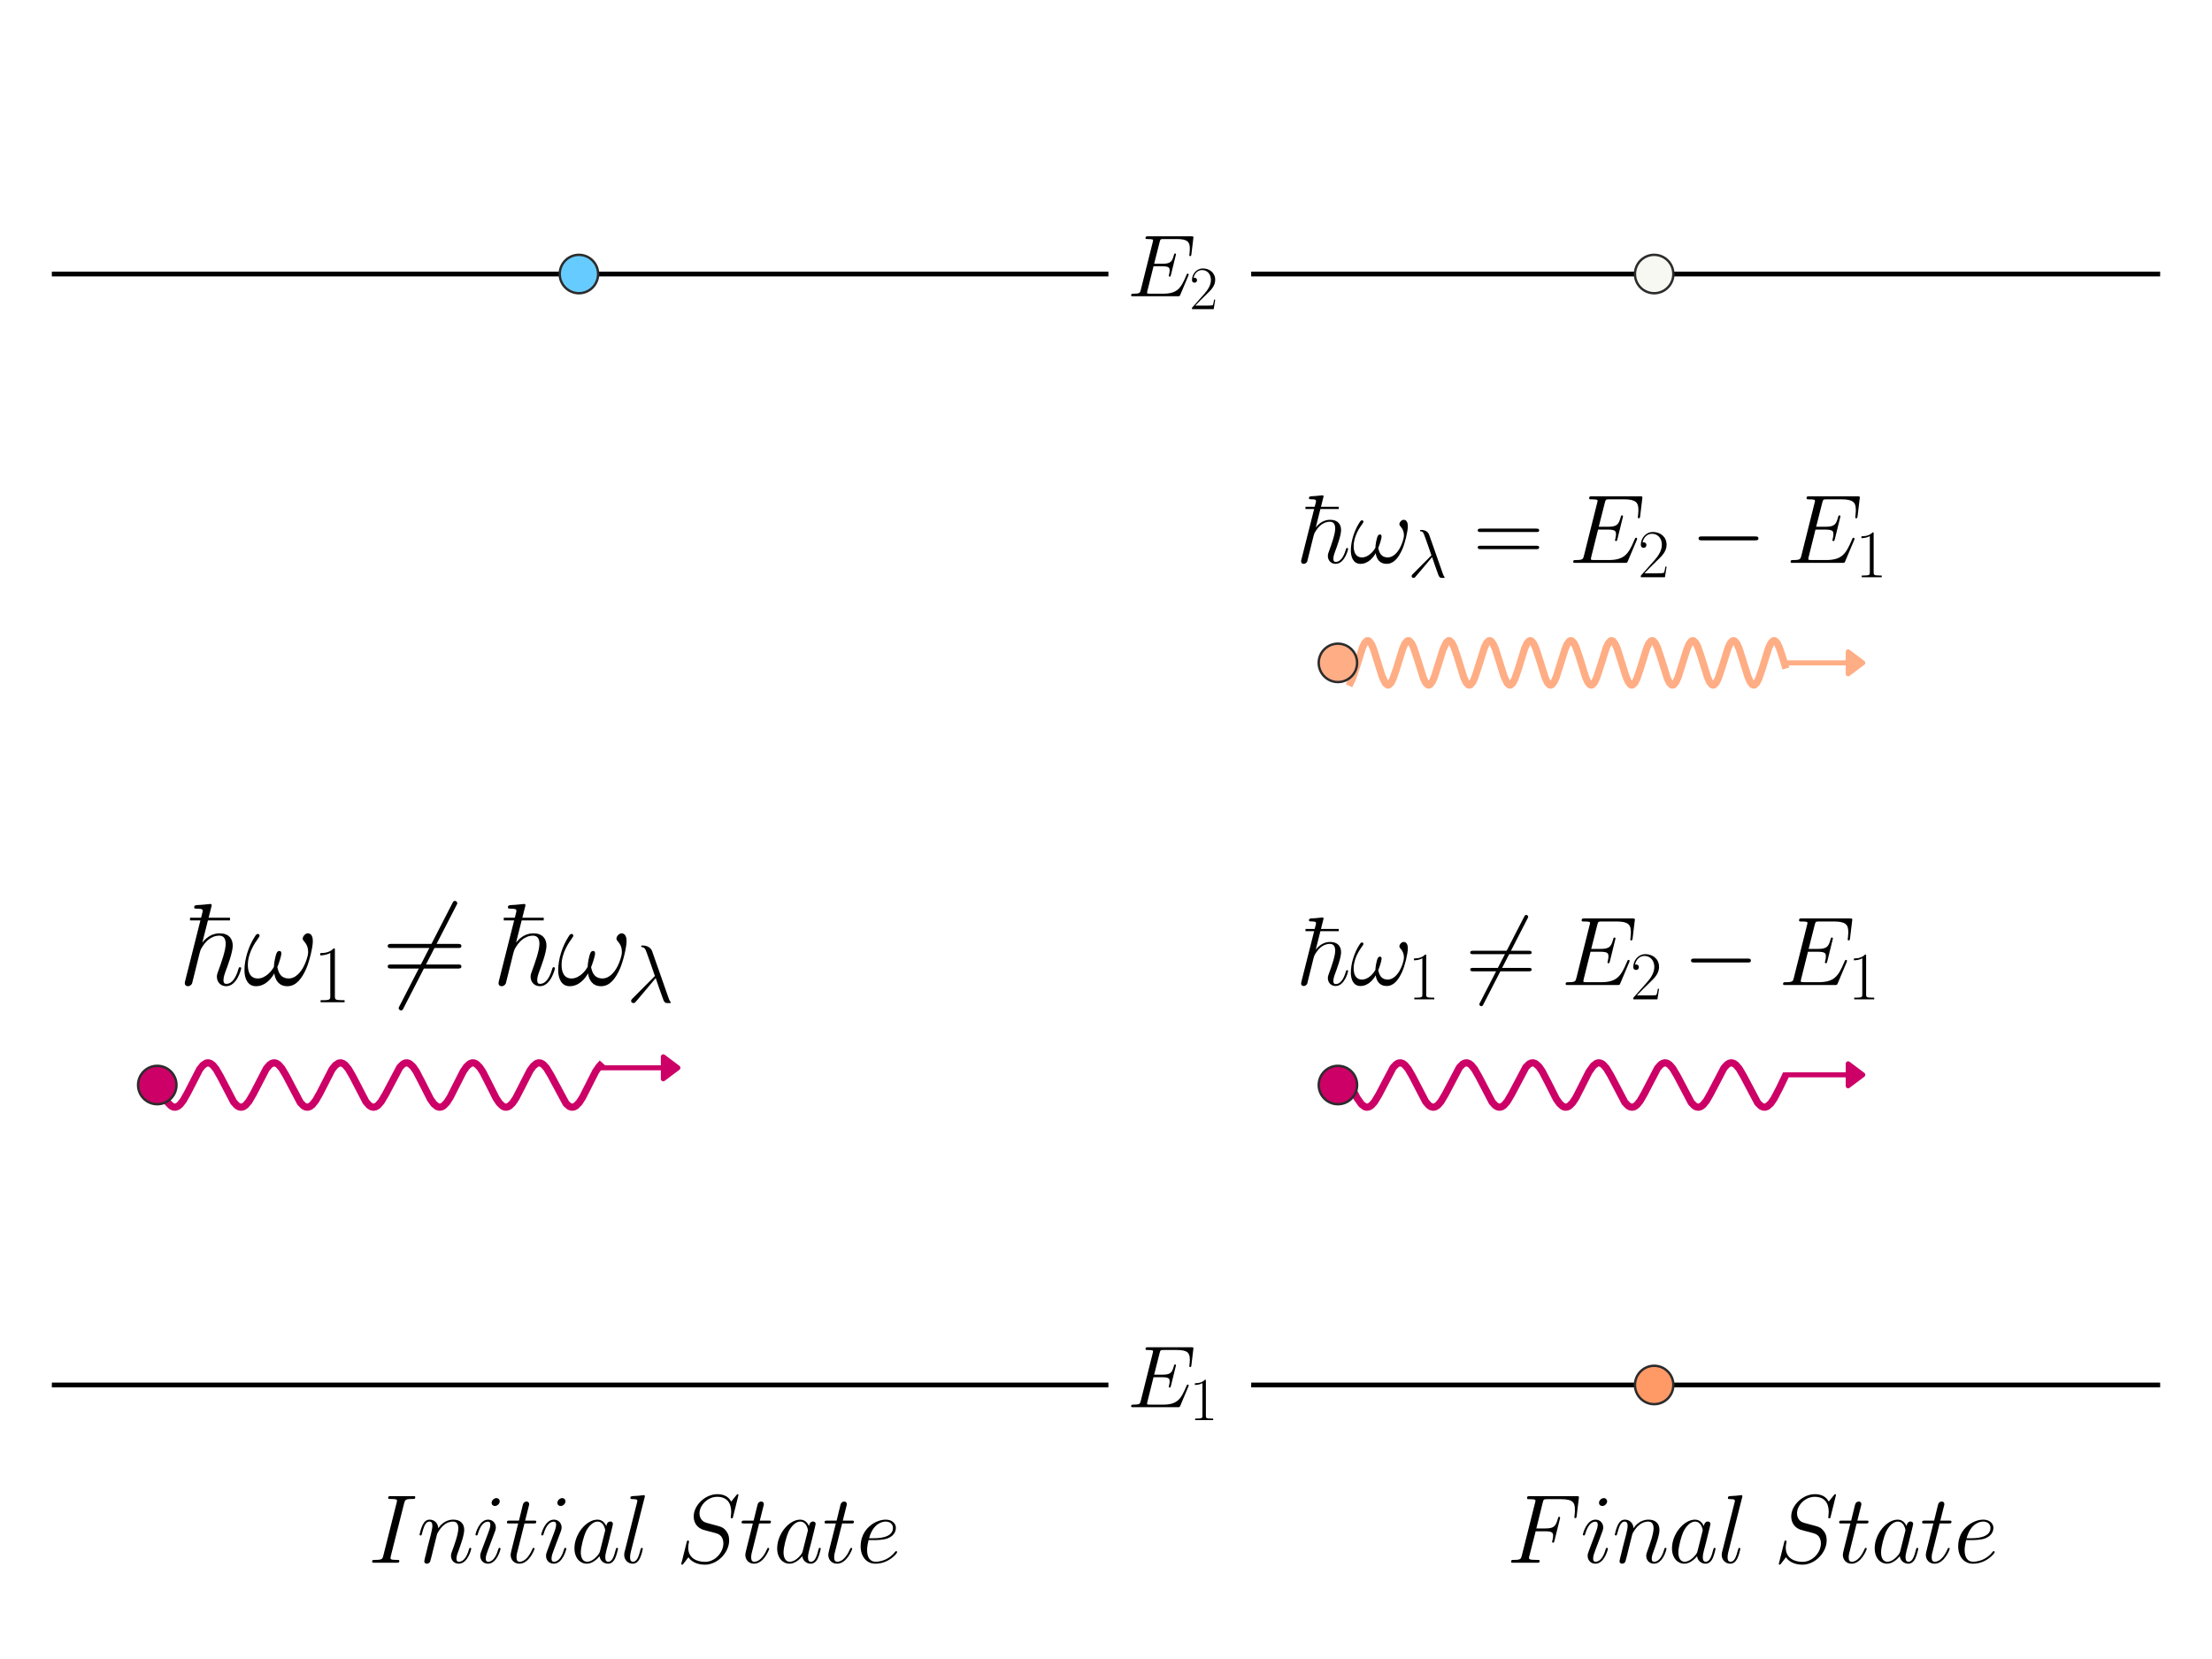 <?xml version="1.0" encoding="utf-8" standalone="no"?>
<!DOCTYPE svg PUBLIC "-//W3C//DTD SVG 1.1//EN"
  "http://www.w3.org/Graphics/SVG/1.1/DTD/svg11.dtd">
<svg xmlns:xlink="http://www.w3.org/1999/xlink" width="460.8pt" height="345.6pt" viewBox="0 0 460.8 345.6" xmlns="http://www.w3.org/2000/svg" version="1.1">
 <defs>
  <style type="text/css">*{stroke-linejoin: round; stroke-linecap: butt}</style>
 </defs>
 <g id="figure_1">
  <g id="patch_1">
   <path d="M 0 345.6 
L 460.8 345.6 
L 460.8 0 
L 0 0 
z
" style="fill: #ffffff"/>
  </g>
  <g id="axes_1">
   <g id="patch_2">
    <path d="M 141.242 222.441 
L 138.168 224.756 
L 138.168 222.464 
L 124.992 222.464 
L 124.992 222.418 
L 138.168 222.418 
L 138.168 220.127 
z
" clip-path="url(#pe8345ff77c)" style="fill: #cc0066; stroke: #cc0066; stroke-linejoin: miter"/>
   </g>
   <g id="patch_3">
    <path d="M 388.073 223.9 
L 384.998 226.214 
L 384.998 223.923 
L 371.822 223.923 
L 371.822 223.877 
L 384.998 223.877 
L 384.998 221.586 
z
" clip-path="url(#pe8345ff77c)" style="fill: #cc0066; stroke: #cc0066; stroke-linejoin: miter"/>
   </g>
   <g id="patch_4">
    <path d="M 388.073 138.082 
L 384.998 140.397 
L 384.998 138.106 
L 371.822 138.106 
L 371.822 138.059 
L 384.998 138.059 
L 384.998 135.768 
z
" clip-path="url(#pe8345ff77c)" style="fill: #ffad85; stroke: #ffad85; stroke-linejoin: miter"/>
   </g>
   <g id="line2d_1">
    <path d="M 10.8 288.514 
L 230.4 288.514 
" clip-path="url(#pe8345ff77c)" style="fill: none; stroke: #000000; stroke-linecap: square"/>
   </g>
   <g id="line2d_2">
    <path d="M 10.8 57.086 
L 230.4 57.086 
" clip-path="url(#pe8345ff77c)" style="fill: none; stroke: #000000; stroke-linecap: square"/>
   </g>
   <g id="line2d_3">
    <defs>
     <path id="m89837910ff" d="M 0 4 
C 1.061 4 2.078 3.579 2.828 2.828 
C 3.579 2.078 4 1.061 4 0 
C 4 -1.061 3.579 -2.078 2.828 -2.828 
C 2.078 -3.579 1.061 -4 0 -4 
C -1.061 -4 -2.078 -3.579 -2.828 -2.828 
C -3.579 -2.078 -4 -1.061 -4 0 
C -4 1.061 -3.579 2.078 -2.828 2.828 
C -2.078 3.579 -1.061 4 0 4 
z
" style="stroke: #2c2c2c; stroke-width: 0.5"/>
    </defs>
    <g clip-path="url(#pe8345ff77c)">
     <use xlink:href="#m89837910ff" x="120.6" y="57.086" style="fill: #66ccff; stroke: #2c2c2c; stroke-width: 0.5"/>
    </g>
   </g>
   <g id="line2d_4">
    <path d="M 34.078 228.273 
L 34.989 229.715 
L 35.673 230.395 
L 36.128 230.618 
L 36.584 230.644 
L 37.04 230.471 
L 37.495 230.109 
L 38.179 229.243 
L 39.09 227.627 
L 41.597 222.745 
L 42.28 221.904 
L 42.964 221.459 
L 43.42 221.405 
L 43.875 221.55 
L 44.331 221.887 
L 45.015 222.719 
L 45.926 224.305 
L 48.66 229.547 
L 49.344 230.299 
L 49.8 230.575 
L 50.255 230.656 
L 50.711 230.539 
L 51.167 230.228 
L 51.85 229.43 
L 52.762 227.875 
L 55.496 222.598 
L 56.18 221.811 
L 56.635 221.509 
L 57.091 221.4 
L 57.547 221.49 
L 58.002 221.775 
L 58.686 222.539 
L 59.597 224.061 
L 62.56 229.682 
L 63.243 230.377 
L 63.699 230.61 
L 64.155 230.647 
L 64.61 230.486 
L 65.066 230.133 
L 65.75 229.281 
L 66.661 227.677 
L 69.167 222.783 
L 69.851 221.928 
L 70.535 221.468 
L 70.99 221.403 
L 71.446 221.537 
L 71.902 221.864 
L 72.585 222.682 
L 73.497 224.256 
L 76.231 229.512 
L 76.914 230.278 
L 77.37 230.565 
L 77.826 230.657 
L 78.282 230.55 
L 78.737 230.25 
L 79.421 229.465 
L 80.332 227.924 
L 83.294 222.326 
L 83.978 221.653 
L 84.434 221.436 
L 84.889 221.416 
L 85.345 221.593 
L 86.029 222.212 
L 86.712 223.198 
L 87.852 225.386 
L 89.674 228.977 
L 90.358 229.928 
L 91.042 230.505 
L 91.497 230.651 
L 91.953 230.6 
L 92.409 230.352 
L 93.092 229.638 
L 93.776 228.577 
L 94.915 226.326 
L 96.51 223.184 
L 97.194 222.202 
L 97.877 221.588 
L 98.333 221.414 
L 98.789 221.438 
L 99.244 221.659 
L 99.928 222.337 
L 100.611 223.369 
L 101.751 225.598 
L 103.346 228.767 
L 104.029 229.778 
L 104.713 230.429 
L 105.169 230.63 
L 105.624 230.634 
L 106.08 230.44 
L 106.764 229.799 
L 107.447 228.796 
L 108.586 226.592 
L 110.409 223.018 
L 111.093 222.086 
L 111.776 221.533 
L 112.232 221.402 
L 112.688 221.471 
L 113.144 221.734 
L 113.827 222.47 
L 114.738 223.965 
L 117.928 229.9 
L 118.612 230.491 
L 119.068 230.648 
L 119.523 230.608 
L 119.979 230.371 
L 120.663 229.671 
L 121.346 228.622 
L 122.486 226.379 
L 124.081 223.226 
L 124.764 222.232 
L 124.992 221.978 
L 124.992 221.978 
" clip-path="url(#pe8345ff77c)" style="fill: none; stroke: #cc0066; stroke-width: 1.5; stroke-linecap: square"/>
   </g>
   <g id="line2d_5">
    <defs>
     <path id="m873e665f1c" d="M 0 4 
C 1.061 4 2.078 3.579 2.828 2.828 
C 3.579 2.078 4 1.061 4 0 
C 4 -1.061 3.579 -2.078 2.828 -2.828 
C 2.078 -3.579 1.061 -4 0 -4 
C -1.061 -4 -2.078 -3.579 -2.828 -2.828 
C -3.579 -2.078 -4 -1.061 -4 0 
C -4 1.061 -3.579 2.078 -2.828 2.828 
C -2.078 3.579 -1.061 4 0 4 
z
" style="stroke: #2c2c2c; stroke-width: 0.5"/>
    </defs>
    <g clip-path="url(#pe8345ff77c)">
     <use xlink:href="#m873e665f1c" x="32.76" y="226.029" style="fill: #cc0066; stroke: #2c2c2c; stroke-width: 0.5"/>
    </g>
   </g>
   <g id="line2d_6">
    <path d="M 261.144 288.514 
L 450 288.514 
" clip-path="url(#pe8345ff77c)" style="fill: none; stroke: #000000; stroke-linecap: square"/>
   </g>
   <g id="line2d_7">
    <path d="M 261.144 57.086 
L 450 57.086 
" clip-path="url(#pe8345ff77c)" style="fill: none; stroke: #000000; stroke-linecap: square"/>
   </g>
   <g id="line2d_8">
    <path d="M 281.347 226.07 
L 282.708 228.749 
L 283.615 230.024 
L 284.295 230.546 
L 284.749 230.657 
L 285.202 230.571 
L 285.656 230.292 
L 286.336 229.54 
L 287.243 228.034 
L 290.191 222.419 
L 290.871 221.708 
L 291.324 221.459 
L 291.778 221.405 
L 292.231 221.547 
L 292.685 221.88 
L 293.365 222.703 
L 294.272 224.275 
L 296.993 229.507 
L 297.674 230.273 
L 298.127 230.561 
L 298.581 230.657 
L 299.034 230.556 
L 299.488 230.263 
L 300.168 229.492 
L 301.075 227.968 
L 304.023 222.375 
L 304.703 221.682 
L 305.156 221.448 
L 305.61 221.409 
L 306.063 221.566 
L 306.517 221.912 
L 307.197 222.753 
L 308.104 224.342 
L 310.825 229.554 
L 311.506 230.301 
L 311.959 230.575 
L 312.413 230.656 
L 312.866 230.541 
L 313.32 230.234 
L 314 229.444 
L 314.907 227.903 
L 317.855 222.331 
L 318.535 221.658 
L 318.989 221.438 
L 319.442 221.414 
L 319.896 221.585 
L 320.576 222.192 
L 321.256 223.164 
L 322.39 225.332 
L 324.204 228.921 
L 324.884 229.885 
L 325.564 230.482 
L 326.018 230.646 
L 326.471 230.614 
L 326.925 230.387 
L 327.605 229.704 
L 328.285 228.672 
L 329.419 226.452 
L 331.007 223.297 
L 331.914 222.027 
L 332.594 221.508 
L 333.047 221.4 
L 333.501 221.489 
L 333.954 221.77 
L 334.635 222.526 
L 335.542 224.035 
L 338.489 229.646 
L 339.17 230.354 
L 339.623 230.6 
L 340.077 230.652 
L 340.53 230.507 
L 340.984 230.171 
L 341.664 229.345 
L 342.571 227.77 
L 345.292 222.541 
L 345.972 221.779 
L 346.426 221.493 
L 346.879 221.4 
L 347.333 221.503 
L 347.786 221.799 
L 348.467 222.574 
L 349.374 224.101 
L 352.321 229.691 
L 353.002 230.379 
L 353.455 230.611 
L 353.909 230.647 
L 354.362 230.488 
L 354.816 230.139 
L 355.496 229.294 
L 356.403 227.703 
L 359.124 222.494 
L 359.804 221.751 
L 360.258 221.48 
L 360.711 221.401 
L 361.165 221.519 
L 361.618 221.829 
L 362.299 222.622 
L 363.206 224.166 
L 366.154 229.734 
L 366.834 230.403 
L 367.287 230.62 
L 367.741 230.642 
L 368.194 230.468 
L 368.875 229.858 
L 369.555 228.883 
L 370.689 226.712 
L 371.822 224.363 
L 371.822 224.363 
" clip-path="url(#pe8345ff77c)" style="fill: none; stroke: #cc0066; stroke-width: 1.5; stroke-linecap: square"/>
   </g>
   <g id="line2d_9">
    <g clip-path="url(#pe8345ff77c)">
     <use xlink:href="#m873e665f1c" x="278.712" y="226.029" style="fill: #cc0066; stroke: #2c2c2c; stroke-width: 0.5"/>
    </g>
   </g>
   <g id="line2d_10">
    <path d="M 281.347 142.175 
L 281.801 141.229 
L 282.481 139.193 
L 283.842 134.869 
L 284.295 133.95 
L 284.749 133.496 
L 284.975 133.461 
L 285.202 133.556 
L 285.656 134.125 
L 286.109 135.139 
L 287.016 138.007 
L 287.923 140.91 
L 288.603 142.331 
L 289.057 142.702 
L 289.284 142.693 
L 289.737 142.289 
L 290.191 141.413 
L 290.871 139.441 
L 292.231 135.059 
L 292.685 134.073 
L 293.138 133.536 
L 293.365 133.458 
L 293.592 133.51 
L 294.045 133.998 
L 294.499 134.945 
L 295.179 136.981 
L 296.54 141.304 
L 296.993 142.222 
L 297.447 142.676 
L 297.674 142.711 
L 297.9 142.615 
L 298.354 142.045 
L 298.807 141.03 
L 299.714 138.161 
L 300.621 135.259 
L 301.302 133.839 
L 301.755 133.469 
L 301.982 133.478 
L 302.435 133.884 
L 302.889 134.76 
L 303.569 136.733 
L 304.93 141.114 
L 305.383 142.1 
L 305.837 142.636 
L 306.063 142.714 
L 306.29 142.661 
L 306.744 142.172 
L 307.197 141.225 
L 307.878 139.187 
L 309.238 134.865 
L 309.692 133.948 
L 310.145 133.495 
L 310.372 133.461 
L 310.599 133.558 
L 311.052 134.128 
L 311.506 135.143 
L 312.413 138.013 
L 313.32 140.915 
L 314 142.334 
L 314.453 142.702 
L 314.68 142.693 
L 315.134 142.287 
L 315.587 141.409 
L 316.267 139.436 
L 317.628 135.055 
L 318.081 134.07 
L 318.535 133.535 
L 318.762 133.458 
L 318.989 133.511 
L 319.442 134.001 
L 319.896 134.949 
L 320.576 136.987 
L 321.936 141.308 
L 322.39 142.225 
L 322.843 142.677 
L 323.07 142.71 
L 323.297 142.613 
L 323.75 142.042 
L 324.204 141.026 
L 325.111 138.155 
L 326.018 135.255 
L 326.471 134.204 
L 326.925 133.589 
L 327.152 133.469 
L 327.378 133.479 
L 327.832 133.886 
L 328.285 134.764 
L 328.966 136.738 
L 330.326 141.119 
L 330.78 142.103 
L 331.233 142.637 
L 331.46 142.714 
L 331.687 142.66 
L 332.14 142.169 
L 332.594 141.22 
L 333.274 139.182 
L 334.635 134.861 
L 335.088 133.945 
L 335.542 133.494 
L 335.768 133.461 
L 335.995 133.559 
L 336.449 134.131 
L 336.902 135.148 
L 337.809 138.019 
L 338.716 140.919 
L 339.17 141.969 
L 339.623 142.583 
L 339.85 142.703 
L 340.077 142.692 
L 340.53 142.284 
L 340.984 141.405 
L 341.664 139.43 
L 343.025 135.051 
L 343.478 134.067 
L 343.932 133.534 
L 344.158 133.458 
L 344.385 133.512 
L 344.839 134.004 
L 345.292 134.953 
L 345.972 136.993 
L 347.333 141.313 
L 347.786 142.228 
L 348.24 142.678 
L 348.467 142.71 
L 348.693 142.612 
L 349.147 142.039 
L 349.6 141.021 
L 350.507 138.15 
L 351.414 135.25 
L 351.868 134.201 
L 352.321 133.588 
L 352.548 133.468 
L 352.775 133.48 
L 353.228 133.888 
L 353.682 134.768 
L 354.362 136.744 
L 355.723 141.123 
L 356.176 142.106 
L 356.63 142.638 
L 356.857 142.714 
L 357.083 142.659 
L 357.537 142.167 
L 357.99 141.216 
L 358.671 139.176 
L 360.031 134.857 
L 360.485 133.943 
L 360.938 133.494 
L 361.165 133.461 
L 361.392 133.56 
L 361.845 134.134 
L 362.299 135.152 
L 363.206 138.025 
L 364.113 140.924 
L 364.566 141.972 
L 365.02 142.584 
L 365.247 142.703 
L 365.473 142.692 
L 365.927 142.282 
L 366.38 141.401 
L 367.061 139.425 
L 368.421 135.046 
L 368.875 134.064 
L 369.328 133.533 
L 369.555 133.458 
L 369.782 133.513 
L 370.235 134.006 
L 370.689 134.958 
L 371.369 136.998 
L 371.822 138.545 
L 371.822 138.545 
" clip-path="url(#pe8345ff77c)" style="fill: none; stroke: #ffad85; stroke-width: 1.5; stroke-linecap: square"/>
   </g>
   <g id="line2d_11">
    <defs>
     <path id="mb877058350" d="M 0 4 
C 1.061 4 2.078 3.579 2.828 2.828 
C 3.579 2.078 4 1.061 4 0 
C 4 -1.061 3.579 -2.078 2.828 -2.828 
C 2.078 -3.579 1.061 -4 0 -4 
C -1.061 -4 -2.078 -3.579 -2.828 -2.828 
C -3.579 -2.078 -4 -1.061 -4 0 
C -4 1.061 -3.579 2.078 -2.828 2.828 
C -2.078 3.579 -1.061 4 0 4 
z
" style="stroke: #2c2c2c; stroke-width: 0.5"/>
    </defs>
    <g clip-path="url(#pe8345ff77c)">
     <use xlink:href="#mb877058350" x="278.712" y="138.086" style="fill: #ffad85; stroke: #2c2c2c; stroke-width: 0.5"/>
    </g>
   </g>
   <g id="line2d_12">
    <defs>
     <path id="mbfde7ee975" d="M 0 4 
C 1.061 4 2.078 3.579 2.828 2.828 
C 3.579 2.078 4 1.061 4 0 
C 4 -1.061 3.579 -2.078 2.828 -2.828 
C 2.078 -3.579 1.061 -4 0 -4 
C -1.061 -4 -2.078 -3.579 -2.828 -2.828 
C -3.579 -2.078 -4 -1.061 -4 0 
C -4 1.061 -3.579 2.078 -2.828 2.828 
C -2.078 3.579 -1.061 4 0 4 
z
" style="stroke: #2c2c2c; stroke-width: 0.5"/>
    </defs>
    <g clip-path="url(#pe8345ff77c)">
     <use xlink:href="#mbfde7ee975" x="344.592" y="288.514" style="fill: #ff9966; stroke: #2c2c2c; stroke-width: 0.5"/>
    </g>
   </g>
   <g id="line2d_13">
    <defs>
     <path id="m62f9871270" d="M 0 4 
C 1.061 4 2.078 3.579 2.828 2.828 
C 3.579 2.078 4 1.061 4 0 
C 4 -1.061 3.579 -2.078 2.828 -2.828 
C 2.078 -3.579 1.061 -4 0 -4 
C -1.061 -4 -2.078 -3.579 -2.828 -2.828 
C -3.579 -2.078 -4 -1.061 -4 0 
C -4 1.061 -3.579 2.078 -2.828 2.828 
C -2.078 3.579 -1.061 4 0 4 
z
" style="stroke: #2c2c2c; stroke-width: 0.5"/>
    </defs>
    <g clip-path="url(#pe8345ff77c)">
     <use xlink:href="#m62f9871270" x="344.592" y="57.086" style="fill: #f8f8f2; stroke: #2c2c2c; stroke-width: 0.5"/>
    </g>
   </g>
   <g id="text_1">
    <!-- $E_1$ -->
    <g transform="translate(234.792 293.143) scale(0.18 -0.18)">
     <defs>
      <path id="CMMI12-45" d="M 4448 1489 
C 4454 1508 4474 1554 4474 1579 
C 4474 1611 4448 1643 4410 1643 
C 4384 1643 4371 1637 4352 1617 
C 4339 1611 4339 1598 4282 1469 
C 3904 570 3629 185 2605 185 
L 1670 185 
C 1581 185 1568 185 1530 192 
C 1459 198 1453 211 1453 262 
C 1453 307 1466 345 1478 403 
L 1920 2176 
L 2554 2176 
C 3053 2176 3091 2066 3091 1874 
C 3091 1810 3091 1752 3046 1560 
C 3034 1534 3027 1508 3027 1489 
C 3027 1444 3059 1425 3098 1425 
C 3155 1425 3162 1469 3187 1559 
L 3552 3042 
C 3552 3073 3526 3105 3488 3105 
C 3430 3105 3424 3080 3398 2990 
C 3270 2501 3142 2361 2573 2361 
L 1965 2361 
L 2362 3930 
C 2419 4154 2432 4154 2694 4154 
L 3610 4154 
C 4397 4154 4557 3943 4557 3458 
C 4557 3451 4557 3273 4531 3062 
C 4525 3036 4518 2998 4518 2985 
C 4518 2934 4550 2915 4589 2915 
C 4634 2915 4659 2941 4672 3055 
L 4806 4174 
C 4806 4195 4819 4263 4819 4277 
C 4819 4352 4762 4352 4646 4352 
L 1523 4352 
C 1402 4352 1338 4352 1338 4229 
C 1338 4154 1382 4154 1491 4154 
C 1888 4154 1888 4114 1888 4052 
C 1888 4020 1882 3994 1862 3924 
L 998 473 
C 941 249 928 185 480 185 
C 358 185 294 185 294 70 
C 294 0 333 0 461 0 
L 3674 0 
C 3814 0 3821 6 3866 110 
L 4448 1489 
z
" transform="scale(0.016)"/>
      <path id="CMR17-31" d="M 1702 4058 
C 1702 4192 1696 4192 1606 4192 
C 1357 3916 979 3827 621 3827 
C 602 3827 570 3827 563 3808 
C 557 3795 557 3782 557 3648 
C 755 3648 1088 3686 1344 3839 
L 1344 461 
C 1344 236 1331 160 781 160 
L 589 160 
L 589 0 
C 896 0 1216 0 1523 0 
C 1830 0 2150 0 2458 0 
L 2458 160 
L 2266 160 
C 1715 160 1702 230 1702 458 
L 1702 4058 
z
" transform="scale(0.016)"/>
     </defs>
     <use xlink:href="#CMMI12-45" transform="scale(0.996)"/>
     <use xlink:href="#CMR17-31" transform="translate(72.211 -14.944) scale(0.697)"/>
    </g>
   </g>
   <g id="text_2">
    <!-- $E_2$ -->
    <g transform="translate(234.792 61.714) scale(0.18 -0.18)">
     <defs>
      <path id="CMR17-32" d="M 2669 989 
L 2554 989 
C 2490 536 2438 459 2413 420 
C 2381 369 1920 369 1830 369 
L 602 369 
C 832 619 1280 1072 1824 1597 
C 2214 1967 2669 2402 2669 3035 
C 2669 3790 2067 4224 1395 4224 
C 691 4224 262 3604 262 3030 
C 262 2780 448 2748 525 2748 
C 589 2748 781 2787 781 3010 
C 781 3207 614 3264 525 3264 
C 486 3264 448 3258 422 3245 
C 544 3790 915 4058 1306 4058 
C 1862 4058 2227 3617 2227 3035 
C 2227 2479 1901 2000 1536 1584 
L 262 146 
L 262 0 
L 2515 0 
L 2669 989 
z
" transform="scale(0.016)"/>
     </defs>
     <use xlink:href="#CMMI12-45" transform="scale(0.996)"/>
     <use xlink:href="#CMR17-32" transform="translate(72.211 -14.944) scale(0.697)"/>
    </g>
   </g>
   <g id="text_3">
    <!-- $\hbar\omega_1 \neq \hbar\omega_\lambda$ -->
    <g transform="translate(37.152 205.2) scale(0.24 -0.24)">
     <defs>
      <path id="CMR17-16" d="M 2554 3520 
L 2554 3666 
L 378 3666 
L 378 3520 
L 2554 3520 
z
" transform="scale(0.016)"/>
      <path id="CMMI12-68" d="M 1798 4257 
C 1805 4283 1818 4321 1818 4352 
C 1818 4416 1754 4416 1741 4416 
C 1734 4416 1421 4388 1389 4380 
C 1280 4373 1184 4358 1069 4358 
C 909 4345 864 4339 864 4224 
C 864 4160 915 4160 1005 4160 
C 1318 4160 1325 4103 1325 4040 
C 1325 4002 1312 3951 1306 3932 
L 378 248 
C 352 152 352 140 352 101 
C 352 -38 461 -64 525 -64 
C 634 -64 717 19 749 89 
L 1037 1245 
C 1069 1386 1107 1520 1139 1660 
C 1210 1929 1210 1935 1331 2120 
C 1453 2305 1741 2689 2234 2689 
C 2490 2689 2579 2497 2579 2242 
C 2579 1884 2330 1188 2189 805 
C 2131 651 2099 568 2099 453 
C 2099 166 2298 -64 2605 -64 
C 3200 -64 3424 875 3424 913 
C 3424 945 3398 971 3360 971 
C 3302 971 3296 952 3264 843 
C 3117 332 2880 64 2624 64 
C 2560 64 2458 64 2458 269 
C 2458 436 2534 640 2560 710 
C 2675 1018 2963 1773 2963 2145 
C 2963 2528 2739 2816 2253 2816 
C 1888 2816 1568 2644 1306 2312 
L 1798 4257 
z
" transform="scale(0.016)"/>
      <path id="CMMI12-21" d="M 3802 2395 
C 3802 2580 3750 2816 3526 2816 
C 3398 2816 3251 2657 3251 2529 
C 3251 2472 3277 2434 3328 2376 
C 3424 2268 3546 2096 3546 1797 
C 3546 1567 3405 1204 3302 1007 
C 3123 656 2829 357 2496 357 
C 2093 357 1939 615 1869 975 
C 1939 1143 2086 1560 2086 1728 
C 2086 1798 2061 1856 1978 1856 
C 1933 1856 1882 1831 1850 1779 
C 1760 1638 1677 1129 1683 994 
C 1562 756 1216 357 806 357 
C 378 357 262 733 262 1096 
C 262 1758 678 2338 794 2497 
C 858 2593 902 2657 902 2669 
C 902 2714 877 2784 819 2784 
C 717 2784 685 2701 634 2625 
C 307 2121 77 1414 77 803 
C 77 408 224 -64 704 -64 
C 1235 -64 1568 391 1702 634 
C 1754 275 1946 -64 2413 -64 
C 2899 -64 3206 363 3437 879 
C 3603 1249 3802 2045 3802 2395 
z
" transform="scale(0.016)"/>
      <path id="CMSY10-36" d="M 4032 4333 
C 4083 4422 4083 4435 4083 4454 
C 4083 4499 4045 4582 3955 4582 
C 3878 4582 3859 4544 3814 4454 
L 941 -1133 
C 890 -1222 890 -1235 890 -1254 
C 890 -1306 934 -1382 1018 -1382 
C 1094 -1382 1114 -1344 1158 -1254 
L 4032 4333 
z
" transform="scale(0.016)"/>
      <path id="CMR17-3d" d="M 4115 2017 
C 4211 2017 4307 2017 4307 2125 
C 4307 2240 4198 2240 4090 2240 
L 512 2240 
C 403 2240 294 2240 294 2125 
C 294 2017 390 2017 486 2017 
L 4115 2017 
z
M 4090 896 
C 4198 896 4307 896 4307 1011 
C 4307 1119 4211 1119 4115 1119 
L 486 1119 
C 390 1119 294 1119 294 1011 
C 294 896 403 896 512 896 
L 4090 896 
z
" transform="scale(0.016)"/>
      <path id="CMMI12-15" d="M 1978 3965 
C 1818 4416 1312 4416 1229 4416 
C 1190 4416 1120 4416 1120 4352 
C 1120 4302 1158 4295 1190 4289 
C 1286 4276 1363 4263 1466 4080 
C 1530 3959 2189 2059 2189 2046 
C 2189 2040 2182 2033 2131 1982 
L 467 311 
C 390 234 339 183 339 102 
C 339 12 416 -64 518 -64 
C 544 -64 614 -51 653 -13 
C 755 82 1670 1194 2253 1881 
C 2419 1383 2624 797 2822 261 
C 2854 166 2886 76 2976 -6 
C 3040 -64 3053 -64 3232 -64 
L 3354 -64 
C 3379 -64 3424 -64 3424 -13 
C 3424 13 3418 19 3392 45 
C 3334 115 3290 229 3264 306 
L 1978 3965 
z
" transform="scale(0.016)"/>
     </defs>
     <use xlink:href="#CMR17-16" transform="translate(4.123 0) scale(0.996)"/>
     <use xlink:href="#CMMI12-68" transform="scale(0.996)"/>
     <use xlink:href="#CMMI12-21" transform="translate(56.155 0) scale(0.996)"/>
     <use xlink:href="#CMR17-31" transform="translate(116.898 -14.944) scale(0.697)"/>
     <use xlink:href="#CMSY10-36" transform="translate(177.054 0) scale(0.996)"/>
     <use xlink:href="#CMR17-3d" transform="translate(177.054 0) scale(0.996)"/>
     <use xlink:href="#CMR17-16" transform="translate(276.442 0) scale(0.996)"/>
     <use xlink:href="#CMMI12-68" transform="translate(272.32 0) scale(0.996)"/>
     <use xlink:href="#CMMI12-21" transform="translate(328.474 0) scale(0.996)"/>
     <use xlink:href="#CMMI12-15" transform="translate(389.218 -14.944) scale(0.697)"/>
    </g>
   </g>
   <g id="text_4">
    <!-- $Initial\; State$ -->
    <g transform="translate(76.68 325.543) scale(0.2 -0.2)">
     <defs>
      <path id="CMMI12-49" d="M 2355 3880 
C 2413 4103 2426 4167 2893 4167 
C 3034 4167 3085 4167 3085 4288 
C 3085 4352 3014 4352 2995 4352 
C 2880 4352 2739 4352 2624 4352 
L 1837 4352 
C 1709 4352 1562 4352 1434 4352 
C 1382 4352 1312 4352 1312 4231 
C 1312 4167 1363 4167 1491 4167 
C 1888 4167 1888 4116 1888 4046 
C 1888 4002 1875 3963 1862 3906 
L 998 472 
C 941 249 928 185 461 185 
C 320 185 262 185 262 64 
C 262 0 326 0 358 0 
C 474 0 614 0 730 0 
L 1517 0 
C 1645 0 1786 0 1914 0 
C 1965 0 2042 0 2042 115 
C 2042 185 2003 185 1862 185 
C 1466 185 1466 236 1466 312 
C 1466 325 1466 357 1491 459 
L 2355 3880 
z
" transform="scale(0.016)"/>
      <path id="CMMI12-6e" d="M 1318 1871 
C 1331 1910 1491 2229 1728 2433 
C 1894 2586 2112 2689 2362 2689 
C 2618 2689 2707 2497 2707 2242 
C 2707 1878 2445 1150 2317 805 
C 2259 651 2227 568 2227 453 
C 2227 166 2426 -64 2733 -64 
C 3328 -64 3552 875 3552 913 
C 3552 945 3526 971 3488 971 
C 3430 971 3424 952 3392 843 
C 3245 319 3002 64 2752 64 
C 2688 64 2586 64 2586 269 
C 2586 429 2656 621 2694 710 
C 2822 1063 3091 1780 3091 2145 
C 3091 2528 2867 2816 2381 2816 
C 1811 2816 1510 2415 1395 2255 
C 1376 2618 1114 2816 832 2816 
C 627 2816 486 2695 378 2478 
C 262 2248 173 1865 173 1839 
C 173 1814 198 1782 243 1782 
C 294 1782 301 1788 339 1935 
C 442 2325 557 2689 813 2689 
C 960 2689 1011 2586 1011 2395 
C 1011 2254 947 2005 902 1807 
L 723 1118 
C 698 996 627 709 595 594 
C 550 428 480 128 480 96 
C 480 6 550 -64 646 -64 
C 723 -64 813 -26 864 70 
C 877 102 934 326 966 453 
L 1107 1028 
L 1318 1871 
z
" transform="scale(0.016)"/>
      <path id="CMMI12-69" d="M 1811 913 
C 1811 945 1786 971 1747 971 
C 1690 971 1683 952 1651 843 
C 1485 262 1222 64 1011 64 
C 934 64 845 83 845 275 
C 845 447 922 639 992 830 
L 1440 2018 
C 1459 2069 1504 2184 1504 2305 
C 1504 2574 1312 2816 998 2816 
C 410 2816 173 1890 173 1839 
C 173 1814 198 1782 243 1782 
C 301 1782 307 1807 333 1896 
C 486 2428 730 2682 979 2682 
C 1037 2682 1146 2682 1146 2478 
C 1146 2312 1062 2101 1011 1961 
L 563 773 
C 525 671 486 568 486 453 
C 486 166 685 -64 992 -64 
C 1581 -64 1811 869 1811 913 
z
M 1760 4013 
C 1760 4109 1683 4224 1542 4224 
C 1395 4224 1229 4083 1229 3917 
C 1229 3758 1363 3707 1440 3707 
C 1613 3707 1760 3873 1760 4013 
z
" transform="scale(0.016)"/>
      <path id="CMMI12-74" d="M 1286 2566 
L 1875 2566 
C 1997 2566 2061 2566 2061 2681 
C 2061 2752 2022 2752 1894 2752 
L 1331 2752 
L 1568 3692 
C 1594 3781 1594 3794 1594 3840 
C 1594 3943 1510 4000 1427 4000 
C 1376 4000 1229 3981 1178 3775 
L 928 2752 
L 326 2752 
C 198 2752 141 2752 141 2630 
C 141 2566 186 2566 307 2566 
L 877 2566 
L 454 881 
C 403 658 384 594 384 511 
C 384 211 595 -64 954 -64 
C 1600 -64 1946 868 1946 912 
C 1946 951 1920 970 1882 970 
C 1869 970 1843 970 1830 944 
C 1824 938 1818 931 1773 829 
C 1638 511 1344 64 973 64 
C 781 64 768 224 768 364 
C 768 370 768 492 787 568 
L 1286 2566 
z
" transform="scale(0.016)"/>
      <path id="CMMI12-61" d="M 1926 760 
C 1894 651 1894 639 1805 517 
C 1664 338 1382 64 1082 64 
C 819 64 672 300 672 677 
C 672 1028 870 1743 992 2012 
C 1210 2459 1510 2689 1760 2689 
C 2182 2689 2266 2165 2266 2114 
C 2266 2108 2246 2024 2240 2012 
L 1926 760 
z
M 2336 2395 
C 2266 2561 2093 2816 1760 2816 
C 1037 2816 256 1884 256 939 
C 256 307 627 -64 1062 -64 
C 1414 -64 1715 211 1894 422 
C 1958 45 2259 -64 2451 -64 
C 2643 -64 2797 51 2912 281 
C 3014 498 3104 888 3104 913 
C 3104 945 3078 971 3040 971 
C 2982 971 2976 939 2950 843 
C 2854 466 2733 64 2470 64 
C 2285 64 2272 230 2272 358 
C 2272 505 2291 575 2349 824 
C 2394 984 2426 1124 2477 1309 
C 2714 2267 2771 2497 2771 2535 
C 2771 2625 2701 2695 2605 2695 
C 2400 2695 2349 2472 2336 2395 
z
" transform="scale(0.016)"/>
      <path id="CMMI12-6c" d="M 1626 4257 
C 1632 4282 1645 4320 1645 4352 
C 1645 4416 1581 4416 1568 4416 
C 1562 4416 1331 4393 1216 4377 
C 1107 4377 1011 4358 896 4358 
C 742 4345 698 4339 698 4224 
C 698 4160 762 4160 826 4160 
C 1152 4160 1152 4102 1152 4039 
C 1152 4014 1152 4001 1120 3887 
L 326 731 
C 307 661 294 610 294 509 
C 294 191 531 -64 858 -64 
C 1069 -64 1210 76 1312 274 
C 1421 483 1510 884 1510 909 
C 1510 941 1485 967 1446 967 
C 1389 967 1382 935 1357 840 
C 1242 401 1126 64 870 64 
C 678 64 678 267 678 357 
C 678 382 678 515 723 694 
L 1626 4257 
z
" transform="scale(0.016)"/>
      <path id="CMMI12-53" d="M 4064 4423 
C 4064 4480 4019 4480 4006 4480 
C 3981 4480 3974 4474 3898 4378 
C 3859 4333 3597 4001 3590 3995 
C 3379 4410 2957 4480 2688 4480 
C 1875 4480 1139 3743 1139 3025 
C 1139 2549 1427 2269 1741 2161 
C 1811 2135 2189 2033 2381 1989 
C 2707 1900 2790 1875 2925 1735 
C 2950 1703 3078 1557 3078 1258 
C 3078 667 2528 57 1888 57 
C 1363 57 781 280 781 991 
C 781 1112 806 1265 826 1328 
C 826 1348 832 1378 832 1391 
C 832 1417 819 1449 768 1449 
C 710 1449 704 1436 678 1328 
L 352 24 
C 352 18 326 -64 326 -71 
C 326 -128 378 -128 390 -128 
C 416 -128 422 -122 499 -26 
L 794 356 
C 947 126 1280 -128 1875 -128 
C 2701 -128 3456 666 3456 1460 
C 3456 1728 3392 1963 3149 2197 
C 3014 2331 2899 2363 2310 2516 
C 1882 2630 1824 2649 1709 2751 
C 1600 2858 1517 3011 1517 3227 
C 1517 3761 2061 4308 2669 4308 
C 3296 4308 3590 3926 3590 3323 
C 3590 3158 3558 2986 3558 2961 
C 3558 2903 3610 2903 3629 2903 
C 3686 2903 3693 2922 3718 3024 
L 4064 4423 
z
" transform="scale(0.016)"/>
      <path id="CMMI12-65" d="M 1146 1479 
C 1318 1479 1754 1479 2061 1595 
C 2547 1783 2592 2158 2592 2274 
C 2592 2558 2349 2816 1926 2816 
C 1254 2816 288 2210 288 1073 
C 288 402 672 -64 1254 -64 
C 2125 -64 2675 609 2675 692 
C 2675 730 2637 762 2611 762 
C 2592 762 2586 756 2528 699 
C 2118 159 1510 64 1267 64 
C 902 64 710 350 710 822 
C 710 911 710 1071 806 1479 
L 1146 1479 
z
M 838 1600 
C 1114 2592 1722 2689 1926 2689 
C 2208 2689 2400 2522 2400 2277 
C 2400 1600 1376 1600 1107 1600 
L 838 1600 
z
" transform="scale(0.016)"/>
     </defs>
     <use xlink:href="#CMMI12-49" transform="scale(0.996)"/>
     <use xlink:href="#CMMI12-6e" transform="translate(50.857 0) scale(0.996)"/>
     <use xlink:href="#CMMI12-69" transform="translate(109.087 0) scale(0.996)"/>
     <use xlink:href="#CMMI12-74" transform="translate(142.365 0) scale(0.996)"/>
     <use xlink:href="#CMMI12-69" transform="translate(177.591 0) scale(0.996)"/>
     <use xlink:href="#CMMI12-61" transform="translate(210.87 0) scale(0.996)"/>
     <use xlink:href="#CMMI12-6c" transform="translate(262.078 0) scale(0.996)"/>
     <use xlink:href="#CMMI12-53" transform="translate(321 0) scale(0.996)"/>
     <use xlink:href="#CMMI12-74" transform="translate(386.795 0) scale(0.996)"/>
     <use xlink:href="#CMMI12-61" transform="translate(422.021 0) scale(0.996)"/>
     <use xlink:href="#CMMI12-74" transform="translate(473.229 0) scale(0.996)"/>
     <use xlink:href="#CMMI12-65" transform="translate(508.455 0) scale(0.996)"/>
    </g>
   </g>
   <g id="text_5">
    <!-- $\hbar\omega_1 \neq E_2 - E_1$ -->
    <g transform="translate(269.928 205.2) scale(0.2 -0.2)">
     <defs>
      <path id="CMSY10-0" d="M 4218 1472 
C 4326 1472 4442 1472 4442 1600 
C 4442 1728 4326 1728 4218 1728 
L 755 1728 
C 646 1728 531 1728 531 1600 
C 531 1472 646 1472 755 1472 
L 4218 1472 
z
" transform="scale(0.016)"/>
     </defs>
     <use xlink:href="#CMR17-16" transform="translate(4.123 0) scale(0.996)"/>
     <use xlink:href="#CMMI12-68" transform="scale(0.996)"/>
     <use xlink:href="#CMMI12-21" transform="translate(56.155 0) scale(0.996)"/>
     <use xlink:href="#CMR17-31" transform="translate(116.898 -14.944) scale(0.697)"/>
     <use xlink:href="#CMSY10-36" transform="translate(177.054 0) scale(0.996)"/>
     <use xlink:href="#CMR17-3d" transform="translate(177.054 0) scale(0.996)"/>
     <use xlink:href="#CMMI12-45" transform="translate(276.442 0) scale(0.996)"/>
     <use xlink:href="#CMR17-32" transform="translate(348.654 -14.944) scale(0.697)"/>
     <use xlink:href="#CMSY10-0" transform="translate(403.274 0) scale(0.996)"/>
     <use xlink:href="#CMMI12-45" transform="translate(502.901 0) scale(0.996)"/>
     <use xlink:href="#CMR17-31" transform="translate(575.112 -14.944) scale(0.697)"/>
    </g>
   </g>
   <g id="text_6">
    <!-- $\hbar\omega_\lambda = E_2 - E_1$ -->
    <g transform="translate(269.928 117.257) scale(0.2 -0.2)">
     <use xlink:href="#CMR17-16" transform="translate(4.123 0) scale(0.996)"/>
     <use xlink:href="#CMMI12-68" transform="scale(0.996)"/>
     <use xlink:href="#CMMI12-21" transform="translate(56.155 0) scale(0.996)"/>
     <use xlink:href="#CMMI12-15" transform="translate(116.898 -14.944) scale(0.697)"/>
     <use xlink:href="#CMR17-3d" transform="translate(184.903 0) scale(0.996)"/>
     <use xlink:href="#CMMI12-45" transform="translate(284.292 0) scale(0.996)"/>
     <use xlink:href="#CMR17-32" transform="translate(356.503 -14.944) scale(0.697)"/>
     <use xlink:href="#CMSY10-0" transform="translate(411.124 0) scale(0.996)"/>
     <use xlink:href="#CMMI12-45" transform="translate(510.75 0) scale(0.996)"/>
     <use xlink:href="#CMR17-31" transform="translate(582.962 -14.944) scale(0.697)"/>
    </g>
   </g>
   <g id="text_7">
    <!-- $Final \; State$ -->
    <g transform="translate(313.848 325.543) scale(0.2 -0.2)">
     <defs>
      <path id="CMMI12-46" d="M 1901 2055 
L 2515 2055 
C 3002 2055 3040 1946 3040 1761 
C 3040 1678 3027 1589 2995 1448 
C 2982 1423 2976 1391 2976 1378 
C 2976 1333 3002 1308 3046 1308 
C 3098 1308 3104 1333 3130 1435 
L 3501 2935 
C 3501 2961 3482 2999 3437 2999 
C 3379 2999 3373 2974 3347 2863 
C 3213 2376 3085 2240 2528 2240 
L 1946 2240 
L 2362 3926 
C 2419 4154 2432 4154 2694 4154 
L 3552 4154 
C 4352 4154 4467 3918 4467 3464 
C 4467 3426 4467 3285 4448 3119 
C 4442 3094 4429 3011 4429 2985 
C 4429 2934 4461 2915 4499 2915 
C 4544 2915 4570 2941 4582 3055 
L 4717 4174 
C 4717 4195 4730 4263 4730 4277 
C 4730 4352 4672 4352 4557 4352 
L 1523 4352 
C 1402 4352 1338 4352 1338 4229 
C 1338 4154 1382 4154 1491 4154 
C 1888 4154 1888 4113 1888 4050 
C 1888 4018 1882 3992 1862 3922 
L 998 473 
C 941 249 928 185 480 185 
C 358 185 294 185 294 70 
C 294 0 352 0 390 0 
C 512 0 640 0 762 0 
L 1594 0 
C 1734 0 1888 0 2029 0 
C 2086 0 2163 0 2163 115 
C 2163 185 2125 185 1984 185 
C 1478 185 1466 229 1466 324 
C 1466 356 1478 406 1491 449 
L 1901 2055 
z
" transform="scale(0.016)"/>
     </defs>
     <use xlink:href="#CMMI12-46" transform="scale(0.996)"/>
     <use xlink:href="#CMMI12-69" transform="translate(76.697 0) scale(0.996)"/>
     <use xlink:href="#CMMI12-6e" transform="translate(109.975 0) scale(0.996)"/>
     <use xlink:href="#CMMI12-61" transform="translate(168.205 0) scale(0.996)"/>
     <use xlink:href="#CMMI12-6c" transform="translate(219.413 0) scale(0.996)"/>
     <use xlink:href="#CMMI12-53" transform="translate(278.336 0) scale(0.996)"/>
     <use xlink:href="#CMMI12-74" transform="translate(344.13 0) scale(0.996)"/>
     <use xlink:href="#CMMI12-61" transform="translate(379.356 0) scale(0.996)"/>
     <use xlink:href="#CMMI12-74" transform="translate(430.564 0) scale(0.996)"/>
     <use xlink:href="#CMMI12-65" transform="translate(465.791 0) scale(0.996)"/>
    </g>
   </g>
  </g>
 </g>
 <defs>
  <clipPath id="pe8345ff77c">
   <rect x="10.8" y="10.8" width="439.2" height="324"/>
  </clipPath>
 </defs>
</svg>
